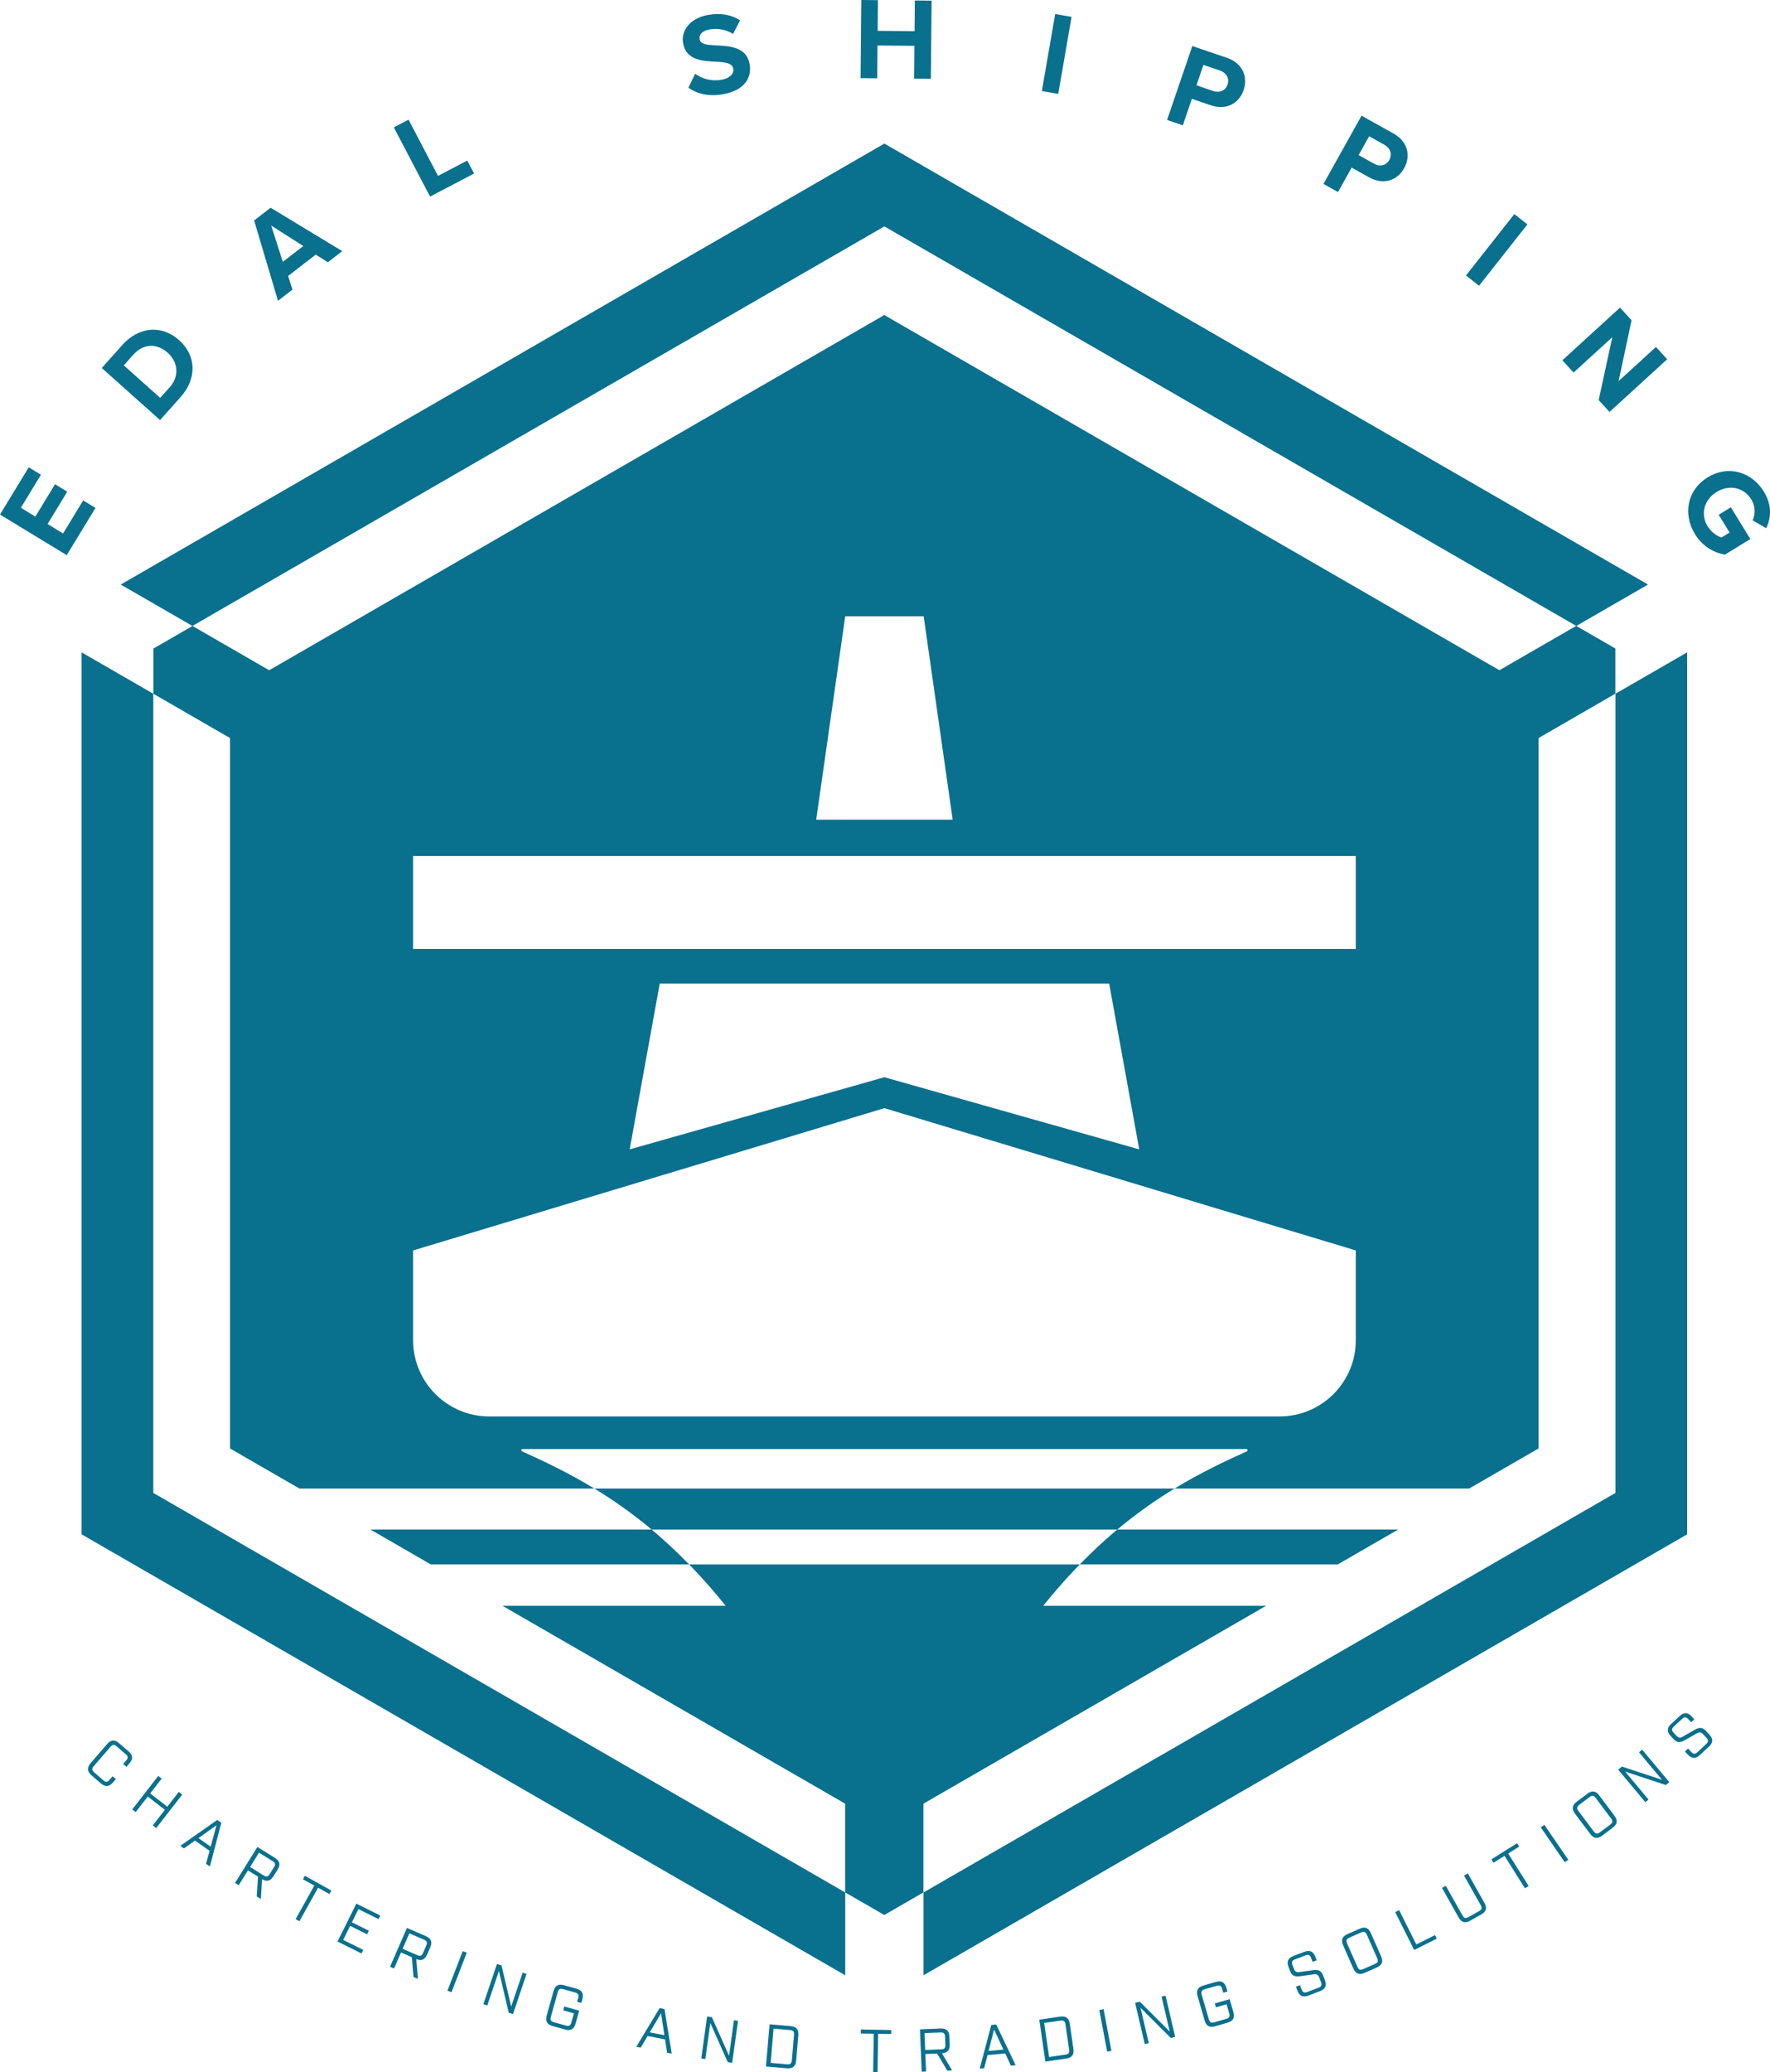 <svg xmlns="http://www.w3.org/2000/svg" data-name="Слой 1" viewBox="0 0 791.73 926.71" fill="#09708e">
    <path d="M378.08 846.35 68.57 667.66v-357.4l-32.08-18.51v394.43l341.59 197.21v-37.04zM86.07 279.94l309.52-178.69 309.5 178.69 32.08-18.52L395.59 64.21 54 261.43l32.07 18.51zm636.53 30.32v357.4L413.09 846.35v37.04l341.59-197.21V291.74l-32.08 18.52z"/>
    <path d="M396.22 699.66h-87.96a259.72 259.72 0 0 1 16.32 18.48h-99.83l153.29 88.5v39.68l17.51 10.11 17.51-10.11v-39.68l153.29-88.5h-99.69c5.49-6.82 10.93-12.94 16.32-18.48h-86.76Zm86.76 0h115.38l27.02-15.6H499.74c-5.52 4.62-11.11 9.79-16.76 15.6Z"/>
    <path d="M395.07 665.71H265.86c8.33 5.06 16.89 11.03 25.64 18.35h208.25c8.75-7.32 17.31-13.29 25.64-18.35H395.08Z"/>
    <path d="M291.5 684.06H165.72l27.02 15.6h115.52c-5.65-5.81-11.24-10.98-16.76-15.6ZM705.06 279.9l-34.37 19.84-275.14-158.85L120.4 299.75l-34.29-19.8-17.51 10.11v20.21l34.29 19.8v317.72l31.04 17.92h131.92c-11.28-6.86-22.12-12.04-32.38-16.66-.51-.23-.32-.99.23-.99h323.83c.55 0 .74.76.23.99-10.26 4.61-21.1 9.8-32.38 16.66h131.78l31.04-17.92V330.07l34.36-19.84v-20.21l-17.51-10.11Zm-326.98-4.27h35.08l12.98 90.96h-61.05l12.98-90.96Zm228.38 323.71c0 18.85-15.28 34.13-34.13 34.13H218.91c-18.85 0-34.13-15.28-34.13-34.13v-40.11l210.81-63.64 210.88 63.64v40.11Zm-324.8-85.32 13.45-74.18h201.02l13.45 74.18-114-32.26-113.93 32.26Zm324.8-89.64H184.78v-41.55h421.68v41.55ZM29.85 248.28 0 230.11l12.86-21.12 5.46 3.32-8.99 14.77 6.49 3.95 8.8-14.46 5.46 3.32-8.8 14.46 6.94 4.22 8.99-14.77 5.5 3.35-12.86 21.12Zm41.74-60.41-26.06-23.29 9.18-10.28c7.3-8.17 17.56-9.19 25.41-2.17 7.85 7.02 7.95 17.29.65 25.46l-9.18 10.28Zm.07-9.92 4.23-4.73c4.61-5.16 3.59-11.48-.83-15.43-4.61-4.12-10.68-4.49-15.46.87l-4.23 4.73 16.29 14.56Zm75-60.66-5.43-3.42-12.35 9.55 1.94 6.11-6.47 5-10.68-35.92 7.38-5.71 32.03 19.41-6.42 4.97Zm-25.36-16.42 5.21 16.24 9.16-7.08-14.37-9.16Zm71.08-12.94-16.22-30.96 6.59-3.45 13.18 25.15 13.09-6.86 3.04 5.8-19.68 10.31Zm118.57-54.95c2.87 2.1 7.01 3.54 11.76 2.7 4.02-.71 5.65-2.97 5.3-4.93-.46-2.58-3.61-2.93-7.74-3.15-5.85-.29-13.35-.56-14.71-8.24-1.02-5.73 3.11-11.25 11.21-12.69 5.47-.97 10.3-.13 14.26 2.42l-3.12 6.09c-3.24-2.08-7.17-2.61-10.52-2.02-3.3.59-4.8 2.34-4.43 4.4.41 2.32 3.43 2.53 7.57 2.75 5.9.28 13.43.7 14.78 8.34 1.12 6.29-2.53 11.84-11.81 13.48-6.6 1.17-11.74-.2-15.57-2.88l3.03-6.29Zm97.94 2.19.13-14.67-16.51-.15-.13 14.67-7.44-.07.32-34.95 7.44.07-.12 13.73 16.51.15.12-13.73 7.49.07-.32 34.95-7.49-.07Zm57.14 5.54 5.96-34.44 7.33 1.27-5.96 34.44-7.33-1.27Zm56.01 12.94 11.29-33.07 15.47 5.28c7.19 2.45 9.45 8.65 7.47 14.45-1.96 5.75-7.57 9.21-14.71 6.77l-8.43-2.88-4.05 11.85-7.04-2.4Zm23.75-22.07-7.49-2.55-3.11 9.12 7.49 2.56c2.78.95 5.47-.13 6.41-2.9.93-2.73-.53-5.27-3.3-6.22ZM592 82.26l17.03-30.52 14.28 7.97c6.63 3.7 7.75 10.2 4.76 15.56-2.96 5.31-9.1 7.7-15.69 4.03l-7.78-4.34-6.1 10.94-6.5-3.63Zm27.33-17.46-6.91-3.86-4.7 8.42 6.91 3.86c2.56 1.43 5.4.85 6.83-1.71 1.41-2.52.43-5.28-2.13-6.71Zm36.41 58.4 21.63-27.45 5.84 4.6-21.63 27.45-5.84-4.61Zm59.36 55.72 6.1-28.13-17.33 15.83-5.02-5.49 25.8-23.56 5.16 5.65-5.8 27.22 16.71-15.26 5.02 5.49-25.8 23.56-4.84-5.3ZM789 219.9c3.78 6.16 3.17 11.88 1.04 16.33l-6.09-3.52c1.25-2.67 1.34-6.23-.58-9.36-3.31-5.4-9.88-6.79-15.5-3.34-5.63 3.45-7.37 9.93-4.06 15.33 1.67 2.72 4.27 4.45 6.22 5.04l3.62-2.22-4.87-7.95 5.45-3.34 8.71 14.2-11.39 6.98c-5.26-.96-10.09-3.83-13.41-9.23-5.34-8.71-3.65-19.58 5.73-25.33 9.42-5.78 19.79-2.3 25.13 6.41ZM40.49 788.58l7.43-8.61c1.68-1.95 3.4-2.07 5.34-.39l4.26 3.68c1.95 1.68 2.07 3.4.39 5.34l-1.34 1.56-1.48-1.27 1.38-1.6c.92-1.07.86-1.83-.2-2.75l-4.1-3.54c-1.07-.92-1.83-.86-2.75.2l-7.5 8.69c-.92 1.07-.86 1.83.2 2.75l4.1 3.54c1.07.92 1.83.86 2.75-.2l1.38-1.6 1.48 1.27-1.34 1.56c-1.61 1.87-3.4 2.07-5.34.39l-4.26-3.68c-1.95-1.68-2-3.48-.39-5.34Zm30.29 5.66 1.54 1.2-5.13 6.61 7.65 5.94 5.13-6.61 1.54 1.2-11.62 14.96-1.54-1.2 5.4-6.95-7.65-5.94-5.4 6.95-1.54-1.2 11.62-14.96Zm26.41 19.7 1.82 1.27-5.12 19.53-1.73-1.21 1.58-5.83-6.53-4.55-4.92 3.5-1.64-1.15 16.54-11.58Zm-2.96 11.92 2.61-9.57-8.07 5.76 5.47 3.81Zm20.91.14 7.84 4.88c2.18 1.36 2.57 3.04 1.21 5.22l-1.88 3.01c-1.33 2.14-2.96 2.56-5.08 1.3l-.55 8.87-1.84-1.14.55-8.87-4.48-2.79-4.14 6.64-1.65-1.03L115.14 826Zm2.81 12.75c1.19.74 1.94.57 2.69-.62l1.93-3.1c.74-1.2.57-1.94-.62-2.69l-6.09-3.79-3.99 6.41 6.09 3.79Zm22.63 4.53-5.08-2.83.87-1.56 11.87 6.61-.87 1.56-5.08-2.83-8.35 14.99-1.7-.95 8.35-14.99Zm18.8 8.05 10.74 5.33-.79 1.6-9-4.46-2.92 5.89 7.59 3.76-.79 1.6-7.59-3.76-3.11 6.28 9 4.46-.79 1.6-10.74-5.33 8.42-16.97Zm22.66 10.87 8.46 3.68c2.36 1.03 2.99 2.63 1.96 4.99l-1.42 3.25c-1 2.31-2.56 2.96-4.84 2.03l.75 8.86-1.98-.86-.75-8.86-4.84-2.11-3.12 7.17-1.79-.78 7.56-17.37Zm4.64 12.2c1.29.56 2 .28 2.56-1.01l1.46-3.35c.56-1.29.28-2-1.01-2.56l-6.57-2.86-3.01 6.92 6.57 2.86Zm20.29-1.81 1.82.7-6.83 17.68-1.82-.7 6.83-17.68Zm15.32 5.73 2.05.69 4.32 18.37 5.12-15.18 1.74.59-6.06 17.96-1.9-.64-4.39-18.65-5.2 15.42-1.74-.59 6.06-17.95Zm22.25 23.09 3.06-10.95c.69-2.48 2.19-3.32 4.67-2.63l5.6 1.56c2.48.69 3.32 2.19 2.63 4.67l-.48 1.72-1.88-.52.49-1.77c.38-1.36 0-2.02-1.35-2.4l-5.39-1.51c-1.36-.38-2.02 0-2.4 1.35l-3.09 11.05c-.38 1.36 0 2.02 1.35 2.4l5.4 1.51c1.35.38 2.02 0 2.4-1.35l1.16-4.14-4.77-1.33.48-1.72 6.65 1.86-1.62 5.81c-.69 2.48-2.19 3.32-4.67 2.63l-5.6-1.56c-2.48-.69-3.32-2.19-2.63-4.67Zm50.51-3.33 2.18.42 3.24 19.92-2.07-.4-.92-5.97-7.81-1.51-3.07 5.2-1.97-.38 10.42-17.29Zm2.14 12.1-1.5-9.8-5.04 8.54 6.54 1.26Zm19.11-8.35 2.14.3 7.66 17.24 2.2-15.87 1.82.25-2.61 18.77-1.98-.28-7.79-17.5-2.24 16.11-1.82-.25 2.61-18.77Zm27.94 3.48 9.41.8c2.56.22 3.67 1.54 3.45 4.1l-.97 11.32c-.22 2.56-1.54 3.67-4.1 3.45l-9.41-.8 1.61-18.87Zm7.84 17.89c1.4.12 1.99-.37 2.11-1.78l.98-11.43c.12-1.4-.37-1.99-1.78-2.11l-7.36-.63-1.31 15.31 7.36.63Zm38.77-13.68-5.82-.09.03-1.79 13.59.22-.03 1.79-5.82-.09-.28 17.16-1.95-.03.28-17.16Zm20.65-1.95 9.22-.39c2.57-.11 3.84 1.06 3.94 3.63l.15 3.54c.1 2.51-1.01 3.78-3.47 3.94l4.54 7.64-2.16.09-4.54-7.64-5.27.22.33 7.81-1.95.08-.79-18.93Zm9.5 8.94c1.41-.06 1.92-.62 1.87-2.03l-.15-3.65c-.06-1.41-.62-1.92-2.03-1.87l-7.17.3.32 7.54 7.17-.3Zm22.41-10.91 2.21-.21 8.68 18.22-2.1.2-2.55-5.47-7.92.74-1.5 5.85-1.99.19 5.17-19.51Zm5.42 11.02-4.18-8.99-2.45 9.6 6.63-.62Zm16.05-13.38 9.35-1.36c2.54-.37 3.92.66 4.29 3.2l1.63 11.25c.37 2.54-.66 3.92-3.2 4.29l-9.35 1.36-2.72-18.75Zm11.7 15.63c1.39-.2 1.85-.82 1.65-2.21l-1.65-11.35c-.2-1.39-.82-1.85-2.21-1.65l-7.31 1.06 2.21 15.21 7.31-1.06Zm15.14-19.96 1.92-.36 3.51 18.62-1.91.36-3.51-18.62Zm16.04-3.21 2.11-.49 13.35 13.33-3.65-15.6 1.79-.42 4.31 18.45-1.95.46-13.56-13.53 3.7 15.84-1.79.42-4.32-18.45Zm31.08 7.9-3.17-10.92c-.72-2.47.12-3.98 2.58-4.7l5.59-1.62c2.47-.72 3.98.12 4.7 2.58l.5 1.72-1.87.54-.51-1.77c-.39-1.35-1.06-1.72-2.42-1.33l-5.38 1.56c-1.35.39-1.72 1.06-1.33 2.42l3.2 11.02c.39 1.35 1.06 1.72 2.41 1.33l5.38-1.56c1.35-.39 1.72-1.06 1.33-2.41l-1.2-4.13-4.76 1.38-.5-1.72 6.63-1.92 1.68 5.8c.72 2.47-.11 3.98-2.58 4.7l-5.59 1.62c-2.47.72-3.98-.11-4.7-2.58Zm41.5-13.33-.68-1.79 1.82-.69.74 1.95c.5 1.31 1.2 1.63 2.52 1.13l5.01-1.91c1.31-.5 1.63-1.2 1.13-2.51l-.81-2.12c-.51-1.34-1.26-1.55-2.6-1.35l-5.39.75c-2.15.3-4.01.43-5.02-2.23l-.7-1.85c-.92-2.4-.21-3.97 2.19-4.89l4.9-1.87c2.4-.92 3.97-.21 4.89 2.19l.62 1.62-1.82.69-.67-1.77c-.5-1.31-1.2-1.63-2.51-1.13l-4.7 1.79c-1.31.5-1.63 1.2-1.13 2.51l.68 1.79c.51 1.34 1.26 1.55 2.6 1.35l5.39-.75c2.15-.3 4.01-.43 5.02 2.23l.83 2.17c.92 2.4.21 3.97-2.19 4.89l-5.21 1.99c-2.4.92-3.97.21-4.89-2.19Zm25.02-9.9-4.58-10.4c-1.04-2.35-.41-3.96 1.94-4.99l5.47-2.41c2.35-1.04 3.96-.41 5 1.94l4.58 10.4c1.04 2.35.41 3.96-1.94 5l-5.47 2.41c-2.35 1.04-3.96.41-4.99-1.94Zm4.38.26 5.28-2.32c1.29-.57 1.56-1.28 1-2.57l-4.62-10.5c-.57-1.29-1.28-1.57-2.57-1l-5.27 2.32c-1.29.57-1.57 1.28-1 2.57l4.63 10.5c.57 1.29 1.28 1.56 2.57 1Zm14.36-25.5 1.74-.87 7.68 15.34 8.37-4.19.8 1.6-10.12 5.06-8.48-16.94Zm28.35 2.41-7.43-13.21 1.7-.96 7.46 13.26c.69 1.23 1.43 1.43 2.65.74l4.76-2.68c1.23-.69 1.43-1.43.74-2.65l-7.46-13.26 1.7-.96 7.43 13.21c1.26 2.24.8 3.9-1.44 5.16l-4.95 2.79c-2.24 1.26-3.9.8-5.16-1.44Zm20.52-27.57-4.92 3.1-.95-1.51 11.5-7.24.95 1.51-4.92 3.1 9.14 14.52-1.65 1.04-9.14-14.52Zm16.22-12.77 1.61-1.1 10.72 15.63-1.61 1.1-10.72-15.63Zm22.12 2.99-6.82-9.1c-1.54-2.06-1.3-3.76.76-5.31l4.79-3.59c2.06-1.54 3.76-1.3 5.31.76l6.82 9.1c1.54 2.06 1.3 3.76-.76 5.31l-4.79 3.59c-2.06 1.54-3.76 1.3-5.31-.76Zm4.32-.73 4.62-3.46c1.13-.84 1.24-1.6.39-2.73l-6.88-9.19c-.84-1.13-1.6-1.24-2.73-.39l-4.62 3.46c-1.13.84-1.24 1.6-.39 2.73l6.88 9.19c.84 1.13 1.6 1.24 2.73.39Zm8.2-28.04 1.66-1.39 17.92 5.92-10.27-12.3 1.41-1.18 12.14 14.55-1.54 1.28-18.2-6 10.43 12.49-1.41 1.18-12.14-14.55Zm31.13-6.72-1.3-1.41 1.43-1.32 1.42 1.53c.96 1.03 1.72 1.06 2.75.11l3.93-3.64c1.03-.96 1.06-1.72.11-2.75l-1.54-1.67c-.97-1.05-1.74-.97-2.92-.28l-4.72 2.71c-1.88 1.08-3.56 1.89-5.49-.19l-1.34-1.45c-1.75-1.89-1.68-3.61.21-5.35l3.85-3.57c1.89-1.75 3.61-1.68 5.35.21l1.18 1.27-1.43 1.32-1.29-1.39c-.96-1.03-1.72-1.06-2.75-.11l-3.69 3.42c-1.03.96-1.06 1.72-.11 2.75l1.31 1.41c.97 1.05 1.74.97 2.92.28l4.72-2.71c1.88-1.08 3.56-1.89 5.49.19l1.58 1.71c1.75 1.89 1.68 3.61-.21 5.35l-4.09 3.79c-1.89 1.75-3.61 1.68-5.35-.21Z"/>
</svg>